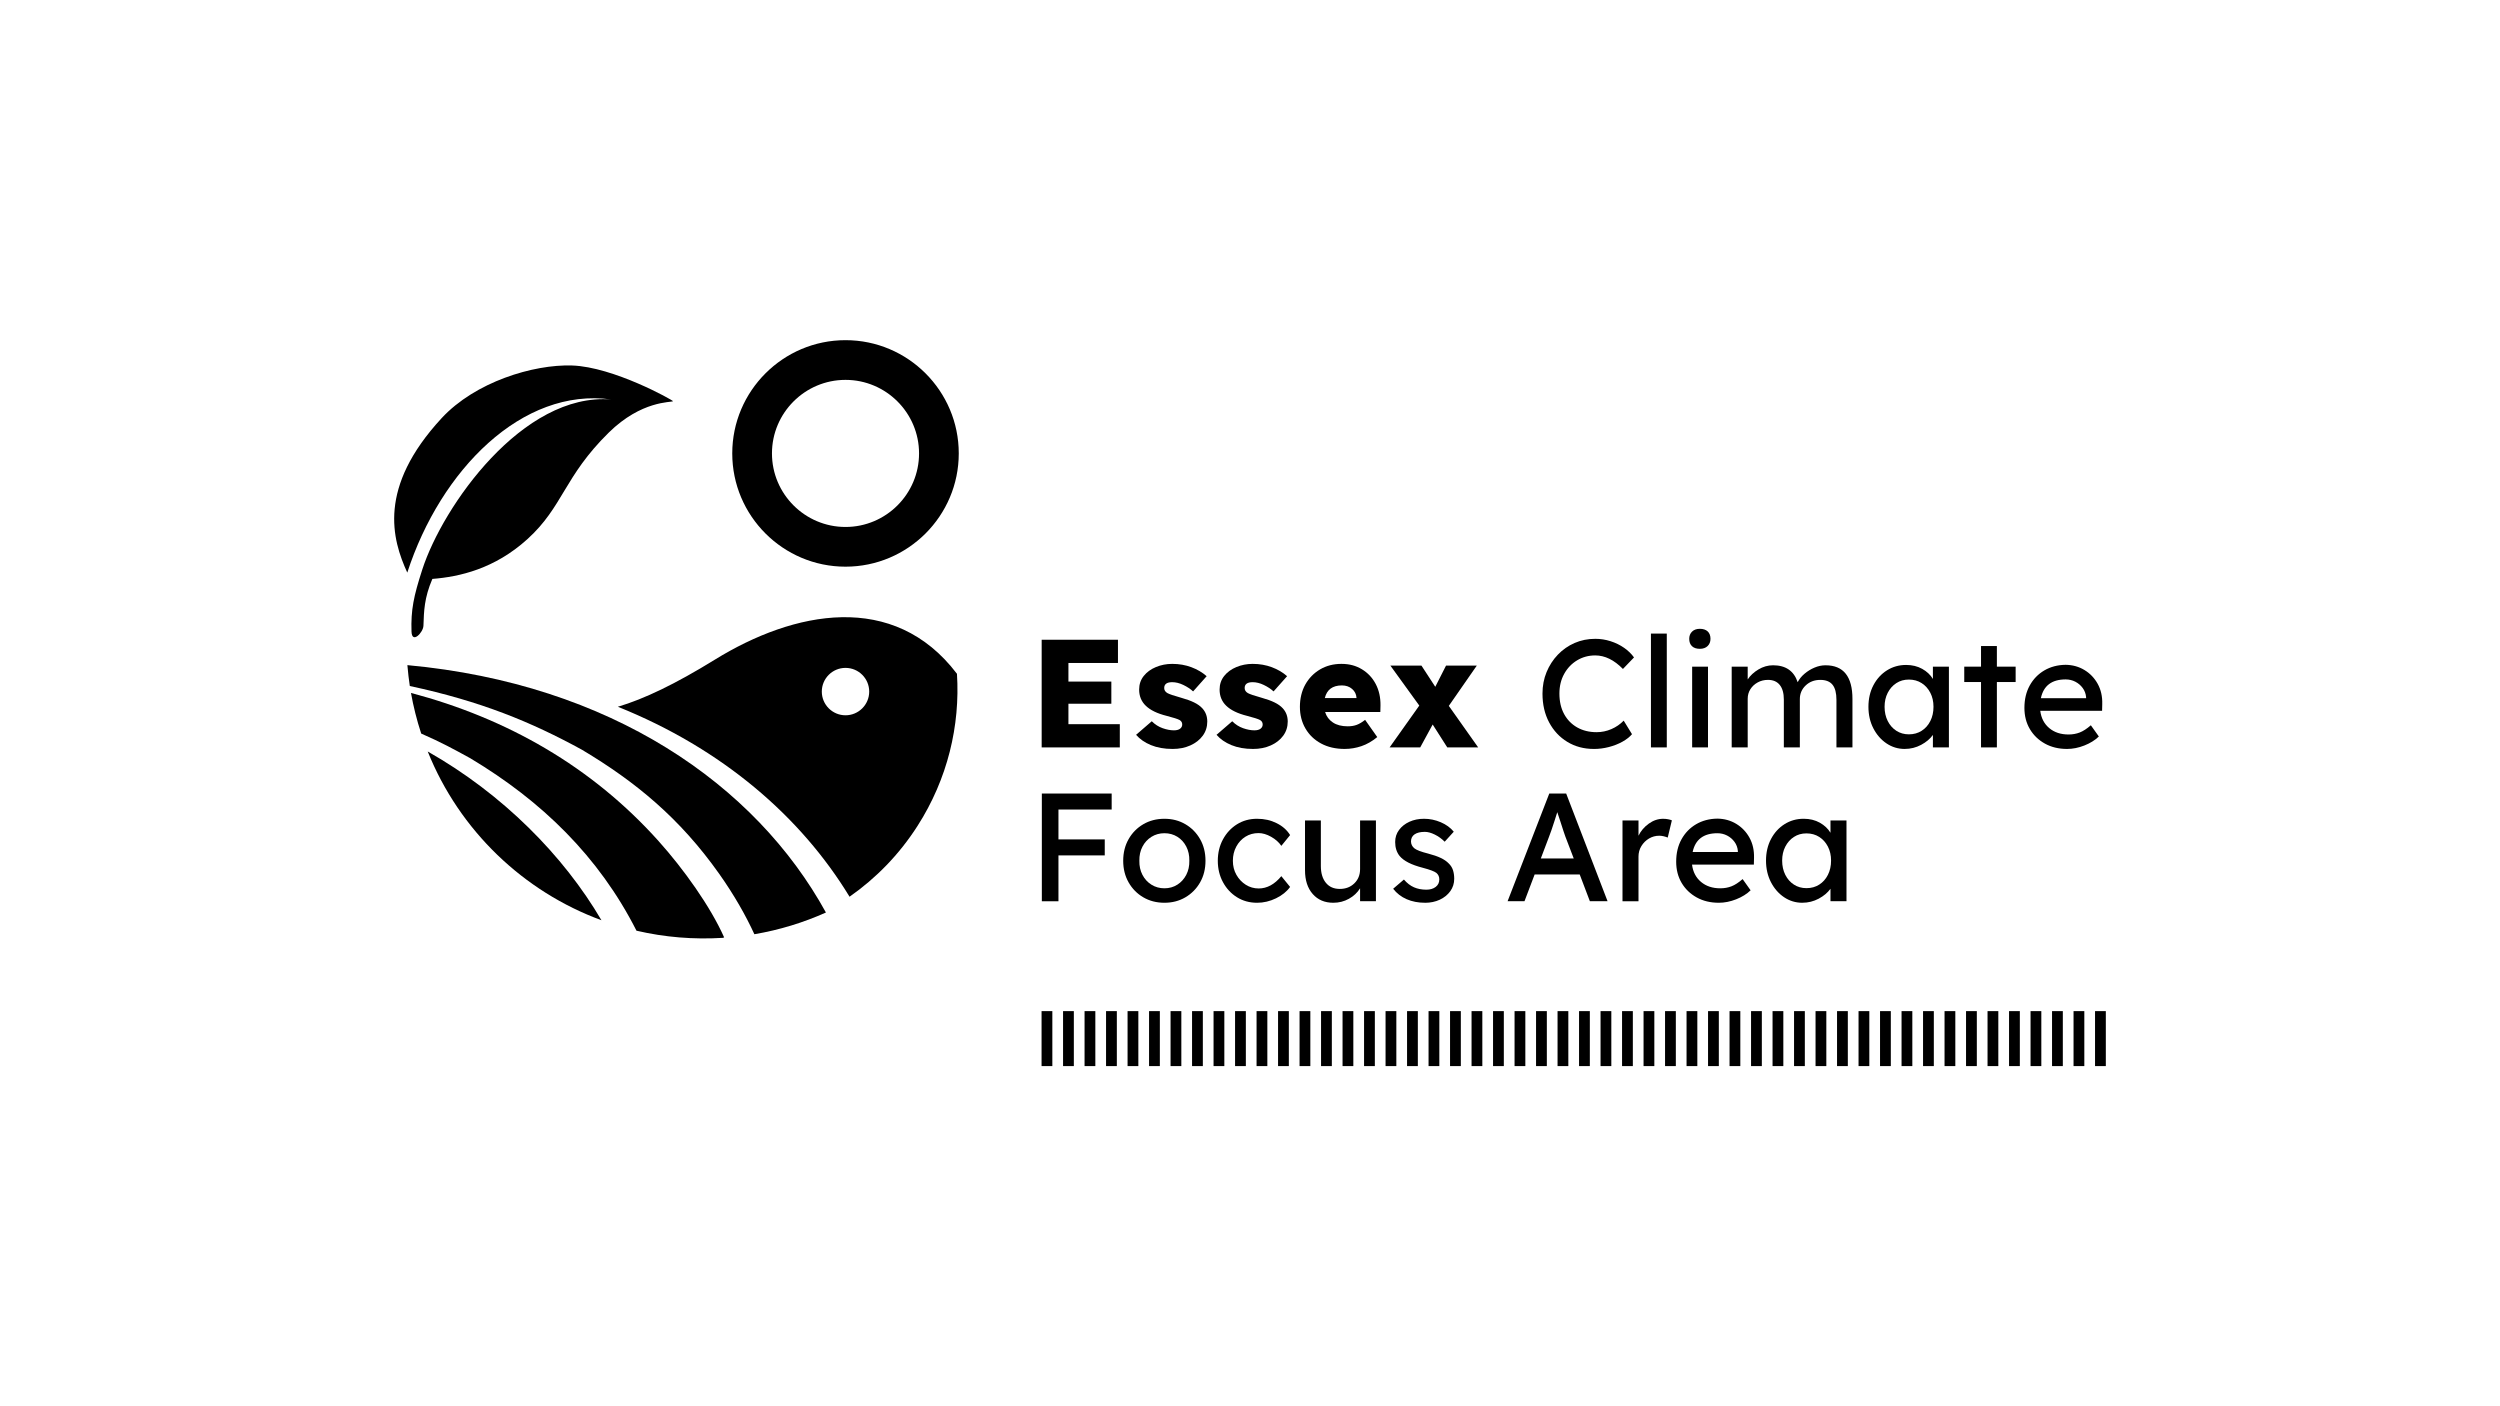 <?xml version="1.0" encoding="UTF-8"?> <svg xmlns="http://www.w3.org/2000/svg" id="Layer_1" data-name="Layer 1" viewBox="0 0 1920 1080"><defs><style> .cls-1, .cls-2 { stroke-width: 0px; } .cls-2 { fill: #fff; } </style></defs><rect class="cls-2" width="1920" height="1080"></rect><g><g><g><g><path class="cls-1" d="m516.9,308.12c-.19-.81-45.77-26.37-77.54-27.42-29.73-.98-74.45,12.64-100.13,40.39-49.41,53.4-38.13,93.13-26.44,118.68,25.65-79.06,88.45-142.38,156.59-132.98-67.96-5.46-129.29,81.89-145.06,130.6-6.66,20.59-8.81,31.05-8.28,47.64.31,9.81,8.98.74,9.16-4.43.4-11.33.57-21.32,6.86-35.99,20.75-1.62,47.84-7.72,73.02-30.58,27.49-24.96,28-47.92,62.46-81.81,25.2-24.78,47.96-23.01,49.37-24.1Z"></path><path class="cls-1" d="m461.92,706.75c-59.89-22.01-109.05-68.85-133.43-129.6,57.65,32.66,104.33,79.97,133.43,129.6Z"></path><path class="cls-1" d="m505.82,646c19.24,21.46,39.72,50.08,50.32,73.91l-.92.35c-22.5,1.4-44.72-.44-66.4-5.48-29.01-57.22-72.98-99.65-127.25-132.21.06.02-.36-.19.1.03-13.83-7.6-22.61-12.38-38.19-19.23-3.39-10.34-6.05-21.04-7.85-31.2,73.58,19.49,138.76,56.43,190.19,113.82Z"></path><path class="cls-1" d="m634.31,700.81c-17.2,7.71-35.62,13.4-54.95,16.68-6.43-14.08-15.61-30.3-27.05-46.44-30.1-42.52-63.83-70.41-105.12-95.09.06.02-.35-.18.09.03-39.63-21.7-77.9-37.36-132.55-49.14-.67-4.4-1.42-10.56-1.86-16.03,156.31,14.43,267.4,91.66,321.44,190Z"></path><path class="cls-1" d="m734.94,517.47c-48.52-63.9-125.17-48.35-185.91-10.87-30.5,18.81-54.33,30.19-74.52,36.19,80.22,32.2,140.55,84.41,177.94,145.9,20.2-14.12,38.06-32.29,52.18-54.34,23.16-36.15,32.83-77.08,30.32-116.88Zm-85.59,31.87c-10.05,0-18.2-8.15-18.2-18.2s8.15-18.2,18.2-18.2,18.2,8.15,18.2,18.2-8.15,18.2-18.2,18.2Z"></path></g><path class="cls-1" d="m649.35,261.25c-47.96,0-86.98,39.02-86.98,86.98s39.02,86.98,86.98,86.98,86.98-39.02,86.98-86.98-39.02-86.98-86.98-86.98Zm0,143.46c-31.14,0-56.48-25.34-56.48-56.48s25.34-56.48,56.48-56.48,56.48,25.34,56.48,56.48-25.34,56.48-56.48,56.48Z"></path></g><g><path class="cls-1" d="m800,574.01v-82.69h58.59v17.84h-38.04v14.29h32.96v17.01h-32.96v15.71h39.46v17.84h-60.01Z"></path><path class="cls-1" d="m900.51,575.19c-6.3,0-11.83-.99-16.6-2.95-4.77-1.97-8.56-4.61-11.4-7.91l12.05-10.4c2.44,2.44,5.22,4.22,8.33,5.32,3.11,1.1,6,1.65,8.68,1.65,2.05,0,3.62-.41,4.72-1.24,1.1-.83,1.65-1.91,1.65-3.25,0-1.5-.67-2.64-2.01-3.43-1.42-.78-4.73-1.85-9.92-3.19-7.25-1.81-12.6-4.41-16.07-7.8-1.65-1.57-2.91-3.41-3.78-5.49-.87-2.08-1.3-4.39-1.3-6.91,0-4.02,1.18-7.5,3.54-10.46,2.36-2.95,5.49-5.24,9.39-6.85,3.9-1.61,8.05-2.42,12.46-2.42,5.28,0,10.18.85,14.71,2.54,4.53,1.7,8.45,4,11.75,6.91l-10.4,11.69c-2.05-1.89-4.55-3.54-7.5-4.96s-5.81-2.13-8.56-2.13c-4.1,0-6.14,1.5-6.14,4.49,0,1.65.83,2.95,2.48,3.9.71.4,1.93.89,3.66,1.48,1.73.59,4.13,1.32,7.21,2.19,3.7,1.02,6.89,2.18,9.57,3.48,2.68,1.3,4.8,2.82,6.38,4.55,2.52,2.76,3.78,6.14,3.78,10.16s-1.16,7.72-3.48,10.87c-2.32,3.15-5.49,5.63-9.51,7.44s-8.58,2.72-13.7,2.72Z"></path><path class="cls-1" d="m962.3,575.19c-6.3,0-11.83-.99-16.6-2.95-4.77-1.97-8.56-4.61-11.4-7.91l12.05-10.4c2.44,2.44,5.22,4.22,8.33,5.32,3.11,1.1,6,1.65,8.68,1.65,2.05,0,3.62-.41,4.72-1.24,1.1-.83,1.65-1.91,1.65-3.25,0-1.5-.67-2.64-2.01-3.43-1.42-.78-4.73-1.85-9.92-3.19-7.25-1.81-12.6-4.41-16.07-7.8-1.65-1.57-2.91-3.41-3.78-5.49-.87-2.08-1.3-4.39-1.3-6.91,0-4.02,1.18-7.5,3.54-10.46,2.36-2.95,5.49-5.24,9.39-6.85,3.9-1.61,8.05-2.42,12.46-2.42,5.28,0,10.18.85,14.71,2.54,4.53,1.7,8.45,4,11.75,6.91l-10.4,11.69c-2.05-1.89-4.55-3.54-7.5-4.96-2.95-1.42-5.81-2.13-8.56-2.13-4.1,0-6.14,1.5-6.14,4.49,0,1.65.83,2.95,2.48,3.9.71.4,1.93.89,3.66,1.48,1.73.59,4.13,1.32,7.21,2.19,3.7,1.02,6.89,2.18,9.57,3.48,2.68,1.3,4.8,2.82,6.38,4.55,2.52,2.76,3.78,6.14,3.78,10.16s-1.16,7.72-3.48,10.87c-2.32,3.15-5.49,5.63-9.51,7.44s-8.58,2.72-13.7,2.72Z"></path><path class="cls-1" d="m1032.82,575.19c-7.01,0-13.1-1.4-18.25-4.19-5.16-2.79-9.16-6.63-11.99-11.52-2.84-4.88-4.25-10.43-4.25-16.66s1.38-12.15,4.13-17.07c2.76-4.92,6.54-8.8,11.34-11.64,4.8-2.83,10.28-4.25,16.42-4.25s11.14,1.38,15.71,4.13c4.57,2.76,8.11,6.54,10.63,11.34,2.52,4.81,3.74,10.28,3.66,16.42l-.12,5.08h-42.41c1.02,3.39,3.01,6.07,5.97,8.03,2.95,1.97,6.75,2.95,11.4,2.95,2.6,0,4.9-.37,6.91-1.12,2.01-.75,4.15-2.03,6.44-3.84l9.33,13.23c-3.94,3.23-7.99,5.55-12.17,6.97-4.18,1.42-8.43,2.13-12.76,2.13Zm-2.24-48.79c-7.17,0-11.54,3.23-13.11,9.69h24.33v-.12c-.16-2.76-1.28-5.04-3.37-6.85-2.09-1.81-4.71-2.72-7.85-2.72Z"></path><path class="cls-1" d="m1067.21,574.01l22.8-32.13-22.21-30.71h23.86l10.63,16.3,8.27-16.3h23.63l-21.5,30.95,22.56,31.9h-23.74l-11.22-17.6-9.57,17.6h-23.51Z"></path><path class="cls-1" d="m1224.09,575.19c-7.64,0-14.43-1.81-20.38-5.43-5.95-3.62-10.61-8.62-14-15-3.39-6.38-5.08-13.74-5.08-22.09,0-5.91,1.04-11.4,3.13-16.48,2.09-5.08,4.98-9.55,8.68-13.41,3.7-3.86,7.99-6.85,12.88-8.98,4.88-2.12,10.16-3.19,15.83-3.19,4.02,0,7.93.61,11.75,1.83,3.82,1.22,7.28,2.91,10.4,5.08,3.11,2.17,5.65,4.63,7.62,7.38l-8.51,8.86c-6.77-6.93-13.86-10.4-21.26-10.4-5.12,0-9.77,1.26-13.94,3.78-4.18,2.52-7.48,5.99-9.92,10.4-2.44,4.41-3.66,9.45-3.66,15.12,0,6.06,1.2,11.3,3.6,15.71,2.4,4.41,5.75,7.84,10.04,10.28,4.29,2.44,9.27,3.66,14.94,3.66,3.94,0,7.72-.79,11.34-2.36,3.62-1.57,6.77-3.74,9.45-6.5l6.38,10.4c-1.81,2.13-4.27,4.06-7.38,5.79-3.11,1.73-6.58,3.09-10.4,4.08-3.82.99-7.66,1.48-11.52,1.48Z"></path><path class="cls-1" d="m1267.92,574.01v-87.42h12.17v87.42h-12.17Z"></path><path class="cls-1" d="m1305.48,498.29c-2.6,0-4.61-.67-6.02-2.01-1.42-1.34-2.13-3.23-2.13-5.67,0-2.28.73-4.14,2.19-5.55,1.46-1.42,3.44-2.13,5.97-2.13s4.61.67,6.03,2.01c1.42,1.34,2.13,3.23,2.13,5.67,0,2.28-.73,4.13-2.19,5.55-1.46,1.42-3.45,2.13-5.97,2.13Zm-5.91,75.72v-62.02h12.17v62.02h-12.17Z"></path><path class="cls-1" d="m1329.94,574.01v-62.02h12.29v9.81c1.97-2.99,4.73-5.55,8.27-7.68s7.28-3.19,11.22-3.19c9.69,0,15.99,4.33,18.9,13,1.18-2.36,2.93-4.53,5.26-6.5,2.32-1.97,4.88-3.54,7.68-4.72,2.79-1.18,5.61-1.77,8.45-1.77,13.78,0,20.67,8.62,20.67,25.87v37.21h-12.29v-36.5c0-5.28-1-9.16-3.01-11.64-2.01-2.48-5.14-3.72-9.39-3.72-4.49,0-8.23,1.42-11.22,4.25-2.99,2.84-4.49,6.34-4.49,10.51v37.09h-12.29v-36.74c0-4.88-1.04-8.62-3.13-11.22-2.09-2.6-5.1-3.9-9.04-3.9-2.92,0-5.55.65-7.91,1.95-2.36,1.3-4.23,3.03-5.61,5.2-1.38,2.17-2.07,4.63-2.07,7.38v37.33h-12.29Z"></path><path class="cls-1" d="m1462.84,575.19c-5.12,0-9.79-1.42-14-4.25-4.21-2.83-7.58-6.69-10.1-11.58-2.52-4.88-3.78-10.4-3.78-16.54s1.28-11.75,3.84-16.6c2.56-4.84,6.02-8.64,10.4-11.4s9.27-4.14,14.71-4.14c4.65,0,8.76,1.01,12.35,3.01,3.58,2.01,6.32,4.59,8.21,7.74v-9.45h12.29v62.02h-12.29v-9.57c-2.13,2.99-5.14,5.53-9.04,7.62-3.9,2.08-8.09,3.13-12.58,3.13Zm3.19-11.22c3.7,0,6.97-.9,9.8-2.72,2.84-1.81,5.06-4.31,6.67-7.5,1.61-3.19,2.42-6.83,2.42-10.93s-.81-7.6-2.42-10.75c-1.62-3.15-3.84-5.63-6.67-7.44s-6.1-2.72-9.8-2.72-6.83.91-9.63,2.72c-2.8,1.81-5,4.29-6.62,7.44-1.62,3.15-2.42,6.73-2.42,10.75s.81,7.74,2.42,10.93c1.61,3.19,3.82,5.69,6.62,7.5,2.79,1.81,6,2.72,9.63,2.72Z"></path><path class="cls-1" d="m1521.43,574.01v-50.21h-12.88v-11.81h12.88v-15.83h12.17v15.83h14.41v11.81h-14.41v50.21h-12.17Z"></path><path class="cls-1" d="m1587.47,575.19c-6.38,0-12.03-1.36-16.95-4.08-4.92-2.72-8.78-6.44-11.58-11.16-2.8-4.73-4.19-10.16-4.19-16.3,0-6.54,1.36-12.26,4.08-17.19,2.72-4.92,6.46-8.78,11.22-11.58,4.76-2.79,10.22-4.23,16.36-4.31,5.35.08,10.18,1.42,14.47,4.02,4.29,2.6,7.68,6.14,10.16,10.63,2.48,4.49,3.64,9.65,3.49,15.48l-.12,5.2h-47.49c.71,5.59,3.01,10.02,6.91,13.29,3.9,3.27,8.84,4.9,14.83,4.9,3.07,0,5.92-.51,8.56-1.53,2.64-1.02,5.49-2.87,8.56-5.55l6.14,8.62c-2.91,2.83-6.62,5.14-11.11,6.91-4.49,1.77-8.94,2.66-13.35,2.66Zm-1.06-53.4c-10.63,0-16.97,4.81-19.02,14.41h34.73v-.83c-.24-2.6-1.1-4.92-2.6-6.97-1.5-2.05-3.39-3.66-5.67-4.84-2.28-1.18-4.77-1.77-7.44-1.77Z"></path><path class="cls-1" d="m800.13,692.14v-82.69h53.63v12.29h-40.87v22.92h35.56v12.29h-35.56v35.2h-12.76Z"></path><path class="cls-1" d="m894.28,693.32c-6.07,0-11.48-1.4-16.24-4.19-4.77-2.79-8.53-6.62-11.28-11.46-2.76-4.85-4.14-10.38-4.14-16.6s1.38-11.75,4.14-16.6c2.75-4.85,6.52-8.66,11.28-11.46,4.77-2.79,10.18-4.19,16.24-4.19s11.36,1.4,16.12,4.19c4.77,2.8,8.52,6.62,11.28,11.46,2.76,4.84,4.14,10.38,4.14,16.6s-1.38,11.75-4.14,16.6c-2.76,4.84-6.52,8.66-11.28,11.46-4.77,2.8-10.14,4.19-16.12,4.19Zm0-11.11c3.7,0,7.01-.92,9.92-2.78,2.91-1.85,5.2-4.37,6.85-7.56,1.65-3.19,2.44-6.79,2.36-10.81.08-4.1-.71-7.74-2.36-10.93-1.65-3.19-3.94-5.69-6.85-7.5-2.92-1.81-6.22-2.72-9.92-2.72s-7.03.93-9.98,2.78c-2.95,1.85-5.26,4.37-6.91,7.56-1.65,3.19-2.44,6.79-2.36,10.81-.08,4.02.71,7.62,2.36,10.81,1.65,3.19,3.96,5.71,6.91,7.56,2.95,1.85,6.28,2.78,9.98,2.78Z"></path><path class="cls-1" d="m965.4,693.32c-5.75,0-10.89-1.42-15.42-4.25-4.53-2.83-8.11-6.69-10.75-11.58-2.64-4.88-3.96-10.36-3.96-16.42s1.32-11.54,3.96-16.42c2.64-4.88,6.22-8.74,10.75-11.58,4.53-2.83,9.67-4.25,15.42-4.25s10.53,1.12,15.06,3.37c4.53,2.24,7.97,5.3,10.34,9.15l-6.73,8.27c-1.89-2.76-4.51-5.08-7.86-6.97-3.35-1.89-6.56-2.83-9.63-2.83-3.78,0-7.15.93-10.1,2.78-2.95,1.85-5.3,4.39-7.03,7.62-1.73,3.23-2.6,6.85-2.6,10.87s.9,7.62,2.72,10.81c1.81,3.19,4.21,5.73,7.21,7.62,2.99,1.89,6.3,2.83,9.92,2.83,6.38,0,12.17-3.15,17.36-9.45l6.73,8.27c-2.52,3.54-6.12,6.46-10.81,8.74-4.69,2.28-9.55,3.43-14.59,3.43Z"></path><path class="cls-1" d="m1023.99,693.32c-6.61,0-11.89-2.24-15.83-6.73-3.94-4.49-5.91-10.55-5.91-18.19v-38.28h12.17v34.97c0,5.43,1.28,9.73,3.84,12.88,2.56,3.15,6.12,4.72,10.69,4.72s8.21-1.42,11.16-4.25c2.95-2.84,4.43-6.5,4.43-10.99v-37.33h12.17v62.02h-12.17v-9.92c-2.05,3.31-4.9,5.99-8.56,8.03-3.66,2.05-7.66,3.07-11.99,3.07Z"></path><path class="cls-1" d="m1094.4,693.32c-5.2,0-9.88-.91-14.06-2.72-4.18-1.81-7.64-4.49-10.4-8.03l8.27-7.09c2.36,2.76,4.94,4.75,7.74,5.97,2.79,1.22,5.97,1.83,9.51,1.83,2.91,0,5.3-.71,7.15-2.13,1.85-1.42,2.78-3.35,2.78-5.79,0-2.05-.75-3.7-2.24-4.96-1.5-1.18-4.92-2.48-10.28-3.9-4.57-1.18-8.31-2.52-11.22-4.02-2.91-1.49-5.16-3.19-6.73-5.08-2.28-2.83-3.43-6.42-3.43-10.75,0-3.47.98-6.54,2.95-9.21,1.97-2.68,4.63-4.79,7.97-6.32,3.35-1.54,7.11-2.3,11.28-2.3,4.41,0,8.68.89,12.82,2.66,4.13,1.77,7.46,4.19,9.98,7.27l-6.97,7.68c-2.28-2.28-4.83-4.12-7.62-5.49-2.8-1.38-5.34-2.07-7.62-2.07-3.39,0-6.01.63-7.86,1.89-1.85,1.26-2.78,3.11-2.78,5.55.08,2.13.95,3.86,2.6,5.2,1.65,1.34,5.16,2.68,10.51,4.02,3.94,1.02,7.19,2.15,9.75,3.37,2.56,1.22,4.59,2.62,6.08,4.19,1.57,1.5,2.68,3.23,3.31,5.2.63,1.97.95,4.18.95,6.62,0,3.54-1,6.71-3.01,9.51-2.01,2.8-4.71,4.98-8.09,6.56-3.39,1.57-7.17,2.36-11.34,2.36Z"></path><path class="cls-1" d="m1157.83,692.14l32.01-82.69h12.99l31.78,82.69h-13.59l-7.8-20.55h-34.61l-7.8,20.55h-12.99Zm31.78-49.38l-6.26,16.54h25.28l-6.5-17.01c-.24-.55-.71-1.93-1.42-4.14-.71-2.2-1.5-4.64-2.36-7.32-.87-2.68-1.65-5.04-2.36-7.09-.63,2.05-1.34,4.29-2.13,6.73-.79,2.44-1.56,4.77-2.3,6.97-.75,2.2-1.4,3.98-1.95,5.32Z"></path><path class="cls-1" d="m1246.08,692.14v-62.02h12.29v11.7c1.81-3.7,4.45-6.79,7.91-9.27,3.46-2.48,7.13-3.72,10.99-3.72,1.34,0,2.62.12,3.84.36,1.22.24,2.18.51,2.89.83l-3.19,13.23c-.95-.39-1.99-.73-3.13-1-1.14-.28-2.27-.41-3.37-.41-2.84,0-5.45.71-7.86,2.13-2.4,1.42-4.35,3.35-5.85,5.79-1.5,2.44-2.24,5.16-2.24,8.15v34.26h-12.29Z"></path><path class="cls-1" d="m1320.03,693.32c-6.38,0-12.03-1.36-16.95-4.08-4.92-2.72-8.78-6.44-11.58-11.16-2.8-4.73-4.19-10.16-4.19-16.3,0-6.54,1.36-12.26,4.08-17.19,2.72-4.92,6.46-8.78,11.22-11.58,4.76-2.79,10.22-4.23,16.36-4.31,5.35.08,10.18,1.42,14.47,4.02,4.29,2.6,7.68,6.14,10.16,10.63,2.48,4.49,3.64,9.65,3.49,15.48l-.12,5.2h-47.49c.71,5.59,3.01,10.02,6.91,13.29,3.9,3.27,8.84,4.9,14.83,4.9,3.07,0,5.92-.51,8.56-1.53,2.64-1.02,5.49-2.87,8.56-5.55l6.14,8.62c-2.91,2.83-6.62,5.14-11.11,6.91-4.49,1.77-8.94,2.66-13.35,2.66Zm-1.06-53.4c-10.63,0-16.97,4.81-19.02,14.41h34.73v-.83c-.24-2.6-1.1-4.92-2.6-6.97-1.5-2.05-3.39-3.66-5.67-4.84-2.28-1.18-4.77-1.77-7.44-1.77Z"></path><path class="cls-1" d="m1384.18,693.32c-5.12,0-9.79-1.42-14-4.25-4.21-2.83-7.58-6.69-10.1-11.58-2.52-4.88-3.78-10.4-3.78-16.54s1.28-11.75,3.84-16.6c2.56-4.84,6.02-8.64,10.4-11.4s9.27-4.14,14.71-4.14c4.65,0,8.76,1.01,12.35,3.01,3.58,2.01,6.32,4.59,8.21,7.74v-9.45h12.29v62.02h-12.29v-9.57c-2.13,2.99-5.14,5.53-9.04,7.62-3.9,2.08-8.09,3.13-12.58,3.13Zm3.19-11.22c3.7,0,6.97-.9,9.8-2.72,2.84-1.81,5.06-4.31,6.67-7.5,1.61-3.19,2.42-6.83,2.42-10.93s-.81-7.6-2.42-10.75c-1.62-3.15-3.84-5.63-6.67-7.44s-6.1-2.72-9.8-2.72-6.83.91-9.63,2.72c-2.8,1.81-5,4.29-6.62,7.44-1.62,3.15-2.42,6.73-2.42,10.75s.81,7.74,2.42,10.93c1.61,3.19,3.82,5.69,6.62,7.5,2.79,1.81,6,2.72,9.63,2.72Z"></path></g></g><g><rect class="cls-1" x="816.43" y="776.54" width="8.28" height="42.22"></rect><rect class="cls-1" x="799.92" y="776.54" width="8.28" height="42.22"></rect><rect class="cls-1" x="1608.99" y="776.54" width="8.28" height="42.22"></rect><rect class="cls-1" x="1592.48" y="776.54" width="8.28" height="42.22"></rect><rect class="cls-1" x="1575.97" y="776.54" width="8.28" height="42.22"></rect><rect class="cls-1" x="1526.43" y="776.54" width="8.28" height="42.22"></rect><rect class="cls-1" x="1559.46" y="776.54" width="8.28" height="42.22"></rect><rect class="cls-1" x="1493.41" y="776.54" width="8.28" height="42.22"></rect><rect class="cls-1" x="1509.92" y="776.54" width="8.28" height="42.22"></rect><rect class="cls-1" x="1542.95" y="776.54" width="8.28" height="42.22"></rect><rect class="cls-1" x="1476.9" y="776.54" width="8.28" height="42.22"></rect><rect class="cls-1" x="1443.87" y="776.54" width="8.28" height="42.22"></rect><rect class="cls-1" x="1460.39" y="776.54" width="8.28" height="42.22"></rect><rect class="cls-1" x="1427.36" y="776.54" width="8.28" height="42.22"></rect><rect class="cls-1" x="1394.34" y="776.54" width="8.28" height="42.22"></rect><rect class="cls-1" x="1410.85" y="776.54" width="8.28" height="42.22"></rect><rect class="cls-1" x="1377.83" y="776.54" width="8.28" height="42.22"></rect><rect class="cls-1" x="1361.32" y="776.54" width="8.28" height="42.22"></rect><rect class="cls-1" x="1328.29" y="776.54" width="8.28" height="42.22"></rect><rect class="cls-1" x="1344.81" y="776.54" width="8.28" height="42.22"></rect><rect class="cls-1" x="1311.78" y="776.54" width="8.28" height="42.22"></rect><rect class="cls-1" x="1295.27" y="776.54" width="8.28" height="42.22"></rect><rect class="cls-1" x="1262.25" y="776.54" width="8.28" height="42.22"></rect><rect class="cls-1" x="1278.76" y="776.54" width="8.28" height="42.22"></rect><rect class="cls-1" x="1245.74" y="776.54" width="8.28" height="42.22"></rect><rect class="cls-1" x="1229.22" y="776.54" width="8.28" height="42.22"></rect><rect class="cls-1" x="1212.71" y="776.54" width="8.28" height="42.22"></rect><rect class="cls-1" x="1196.2" y="776.54" width="8.28" height="42.22"></rect><rect class="cls-1" x="1179.69" y="776.54" width="8.28" height="42.22"></rect><rect class="cls-1" x="1163.18" y="776.54" width="8.28" height="42.22"></rect><rect class="cls-1" x="1146.66" y="776.54" width="8.28" height="42.22"></rect><rect class="cls-1" x="1130.15" y="776.54" width="8.28" height="42.22"></rect><rect class="cls-1" x="1113.64" y="776.54" width="8.28" height="42.22"></rect><rect class="cls-1" x="1097.13" y="776.54" width="8.28" height="42.22"></rect><rect class="cls-1" x="1080.62" y="776.54" width="8.28" height="42.22"></rect><rect class="cls-1" x="1064.11" y="776.54" width="8.28" height="42.22"></rect><rect class="cls-1" x="1047.6" y="776.54" width="8.28" height="42.22"></rect><rect class="cls-1" x="1031.08" y="776.54" width="8.28" height="42.22"></rect><rect class="cls-1" x="1014.57" y="776.54" width="8.28" height="42.22"></rect><rect class="cls-1" x="998.06" y="776.54" width="8.28" height="42.22"></rect><rect class="cls-1" x="981.55" y="776.54" width="8.28" height="42.22"></rect><rect class="cls-1" x="965.04" y="776.54" width="8.28" height="42.22"></rect><rect class="cls-1" x="948.53" y="776.54" width="8.28" height="42.22"></rect><rect class="cls-1" x="932.01" y="776.54" width="8.28" height="42.22"></rect><rect class="cls-1" x="915.5" y="776.54" width="8.28" height="42.22"></rect><rect class="cls-1" x="898.99" y="776.54" width="8.28" height="42.22"></rect><rect class="cls-1" x="882.48" y="776.54" width="8.28" height="42.22"></rect><rect class="cls-1" x="865.97" y="776.54" width="8.28" height="42.22"></rect><rect class="cls-1" x="849.45" y="776.54" width="8.28" height="42.22"></rect><rect class="cls-1" x="832.94" y="776.54" width="8.28" height="42.22"></rect></g></g></svg> 